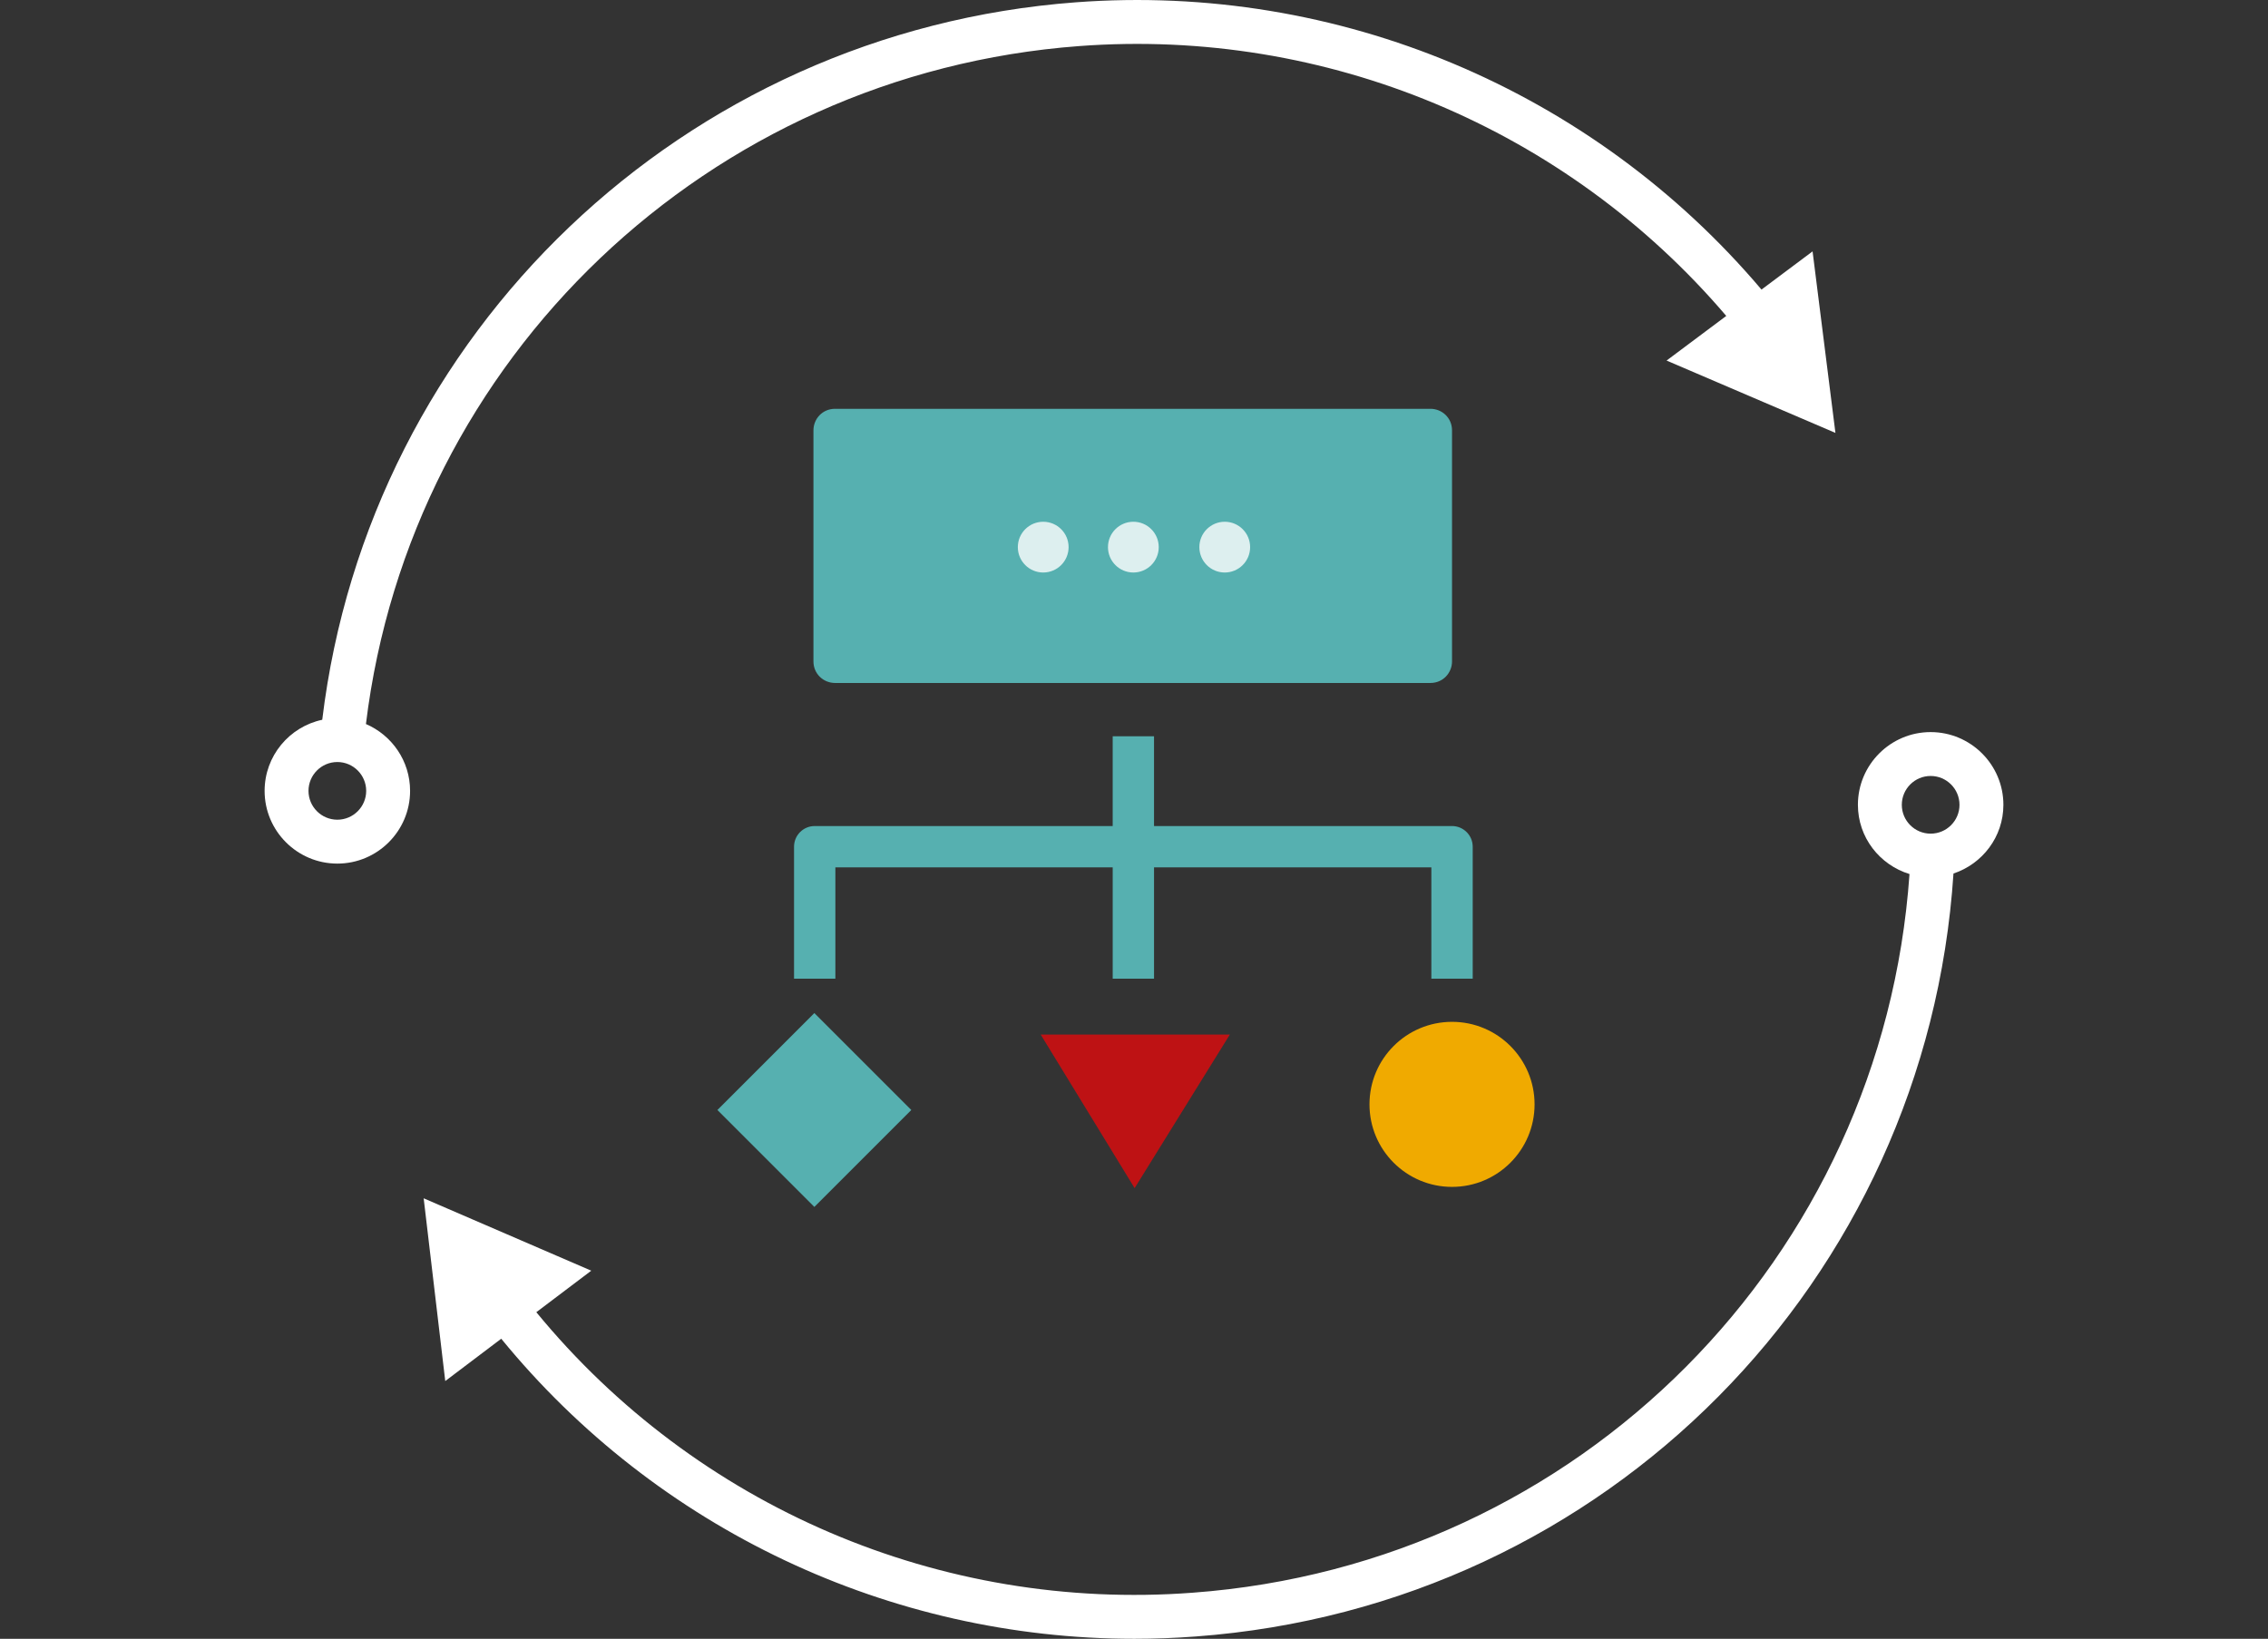 <?xml version="1.0" encoding="utf-8"?>
<!-- Generator: Adobe Illustrator 16.0.3, SVG Export Plug-In . SVG Version: 6.00 Build 0)  -->
<!DOCTYPE svg PUBLIC "-//W3C//DTD SVG 1.1//EN" "http://www.w3.org/Graphics/SVG/1.1/DTD/svg11.dtd">
<svg version="1.1" id="Ebene_1" xmlns="http://www.w3.org/2000/svg" xmlns:xlink="http://www.w3.org/1999/xlink" x="0px" y="0px"
	 width="300px" height="216.813px" viewBox="-522.081 343.146 300 216.813" enable-background="new -522.081 343.146 300 216.813"
	 xml:space="preserve">
<rect x="-522.081" y="343.146" width="300" height="216.813" fill="#333333" stroke="none"/>
<g>
	<g>
		<g>
			<polygon fill="#BE1214" points="-359.406,480.019 -371.999,500.336 -384.424,480.019 			"/>
			
				<rect x="-423.328" y="481.021" transform="matrix(-0.707 -0.707 0.707 -0.707 -1053.738 543.612)" fill="#56B0B0" width="18.139" height="18.138"/>
		</g>
	</g>
	<path fill="#56B0B0" d="M-330.014,430.645c0,1.516-1.179,2.857-2.857,2.857h-78.754c-1.514,0-2.857-1.179-2.857-2.857v-30.559
		c0-1.514,1.178-2.855,2.857-2.855h78.756c1.512,0,2.855,1.176,2.855,2.855V430.645L-330.014,430.645z"/>
	<path fill="#56B0B0" d="M-330.014,452.432h-39.418v-11.878h-5.467v11.878h-39.417c-1.51,0-2.733,1.223-2.733,2.732v17.461h5.467
		v-14.726h36.684v14.726h5.467v-14.726h36.683v14.726h5.47v-17.461C-327.28,453.654-328.504,452.432-330.014,452.432z"/>
	<circle fill="#F0AA00" cx="-330.014" cy="489.253" r="10.918"/>
	<circle fill="#DDEFEF" cx="-384.09" cy="415.532" r="3.358"/>
	<circle fill="#DDEFEF" cx="-372.166" cy="415.532" r="3.358"/>
	<circle fill="#DDEFEF" cx="-360.078" cy="415.532" r="3.358"/>
	<path fill="#FFFFFF" d="M-279.299,400.419l-3.024-24.015l-6.757,5.053c-22.352-26.407-56.04-40.607-90.692-38.006
		c-51.857,3.874-93.498,43.673-99.684,94.92c-4.349,0.923-7.624,4.787-7.624,9.407c0,5.306,4.315,9.622,9.621,9.622
		s9.622-4.316,9.622-9.622c0-3.962-2.41-7.368-5.84-8.843c5.911-48.433,45.297-86.03,94.339-89.693
		c32.659-2.451,64.446,10.883,85.599,35.701l-7.896,5.905L-279.299,400.419z M-473.643,447.778c0,2.104-1.713,3.815-3.816,3.815
		s-3.815-1.712-3.815-3.815s1.712-3.816,3.815-3.816S-473.643,445.675-473.643,447.778z"/>
	<path fill="#FFFFFF" d="M-266.706,440.002c-5.305,0-9.62,4.316-9.62,9.622c0,4.327,2.89,7.952,6.825,9.159
		c-3.558,50.779-43.592,91.301-94.822,95.079c-33.312,2.519-65.676-11.365-86.815-37.112l7.267-5.492l-22.169-9.576l2.855,24.177
		l7.405-5.599c20.611,25.214,51.418,39.7,83.741,39.7c2.706,0,5.427-0.103,8.147-0.309c54.284-4.006,96.666-47.062,100.208-100.938
		c3.822-1.275,6.603-4.845,6.603-9.089C-257.081,444.318-261.399,440.002-266.706,440.002z M-266.706,453.438
		c-2.104,0-3.813-1.711-3.813-3.814c0-2.104,1.709-3.817,3.813-3.817c2.106,0,3.817,1.713,3.817,3.817
		C-262.888,451.728-264.599,453.438-266.706,453.438z"/>
</g>
</svg>
